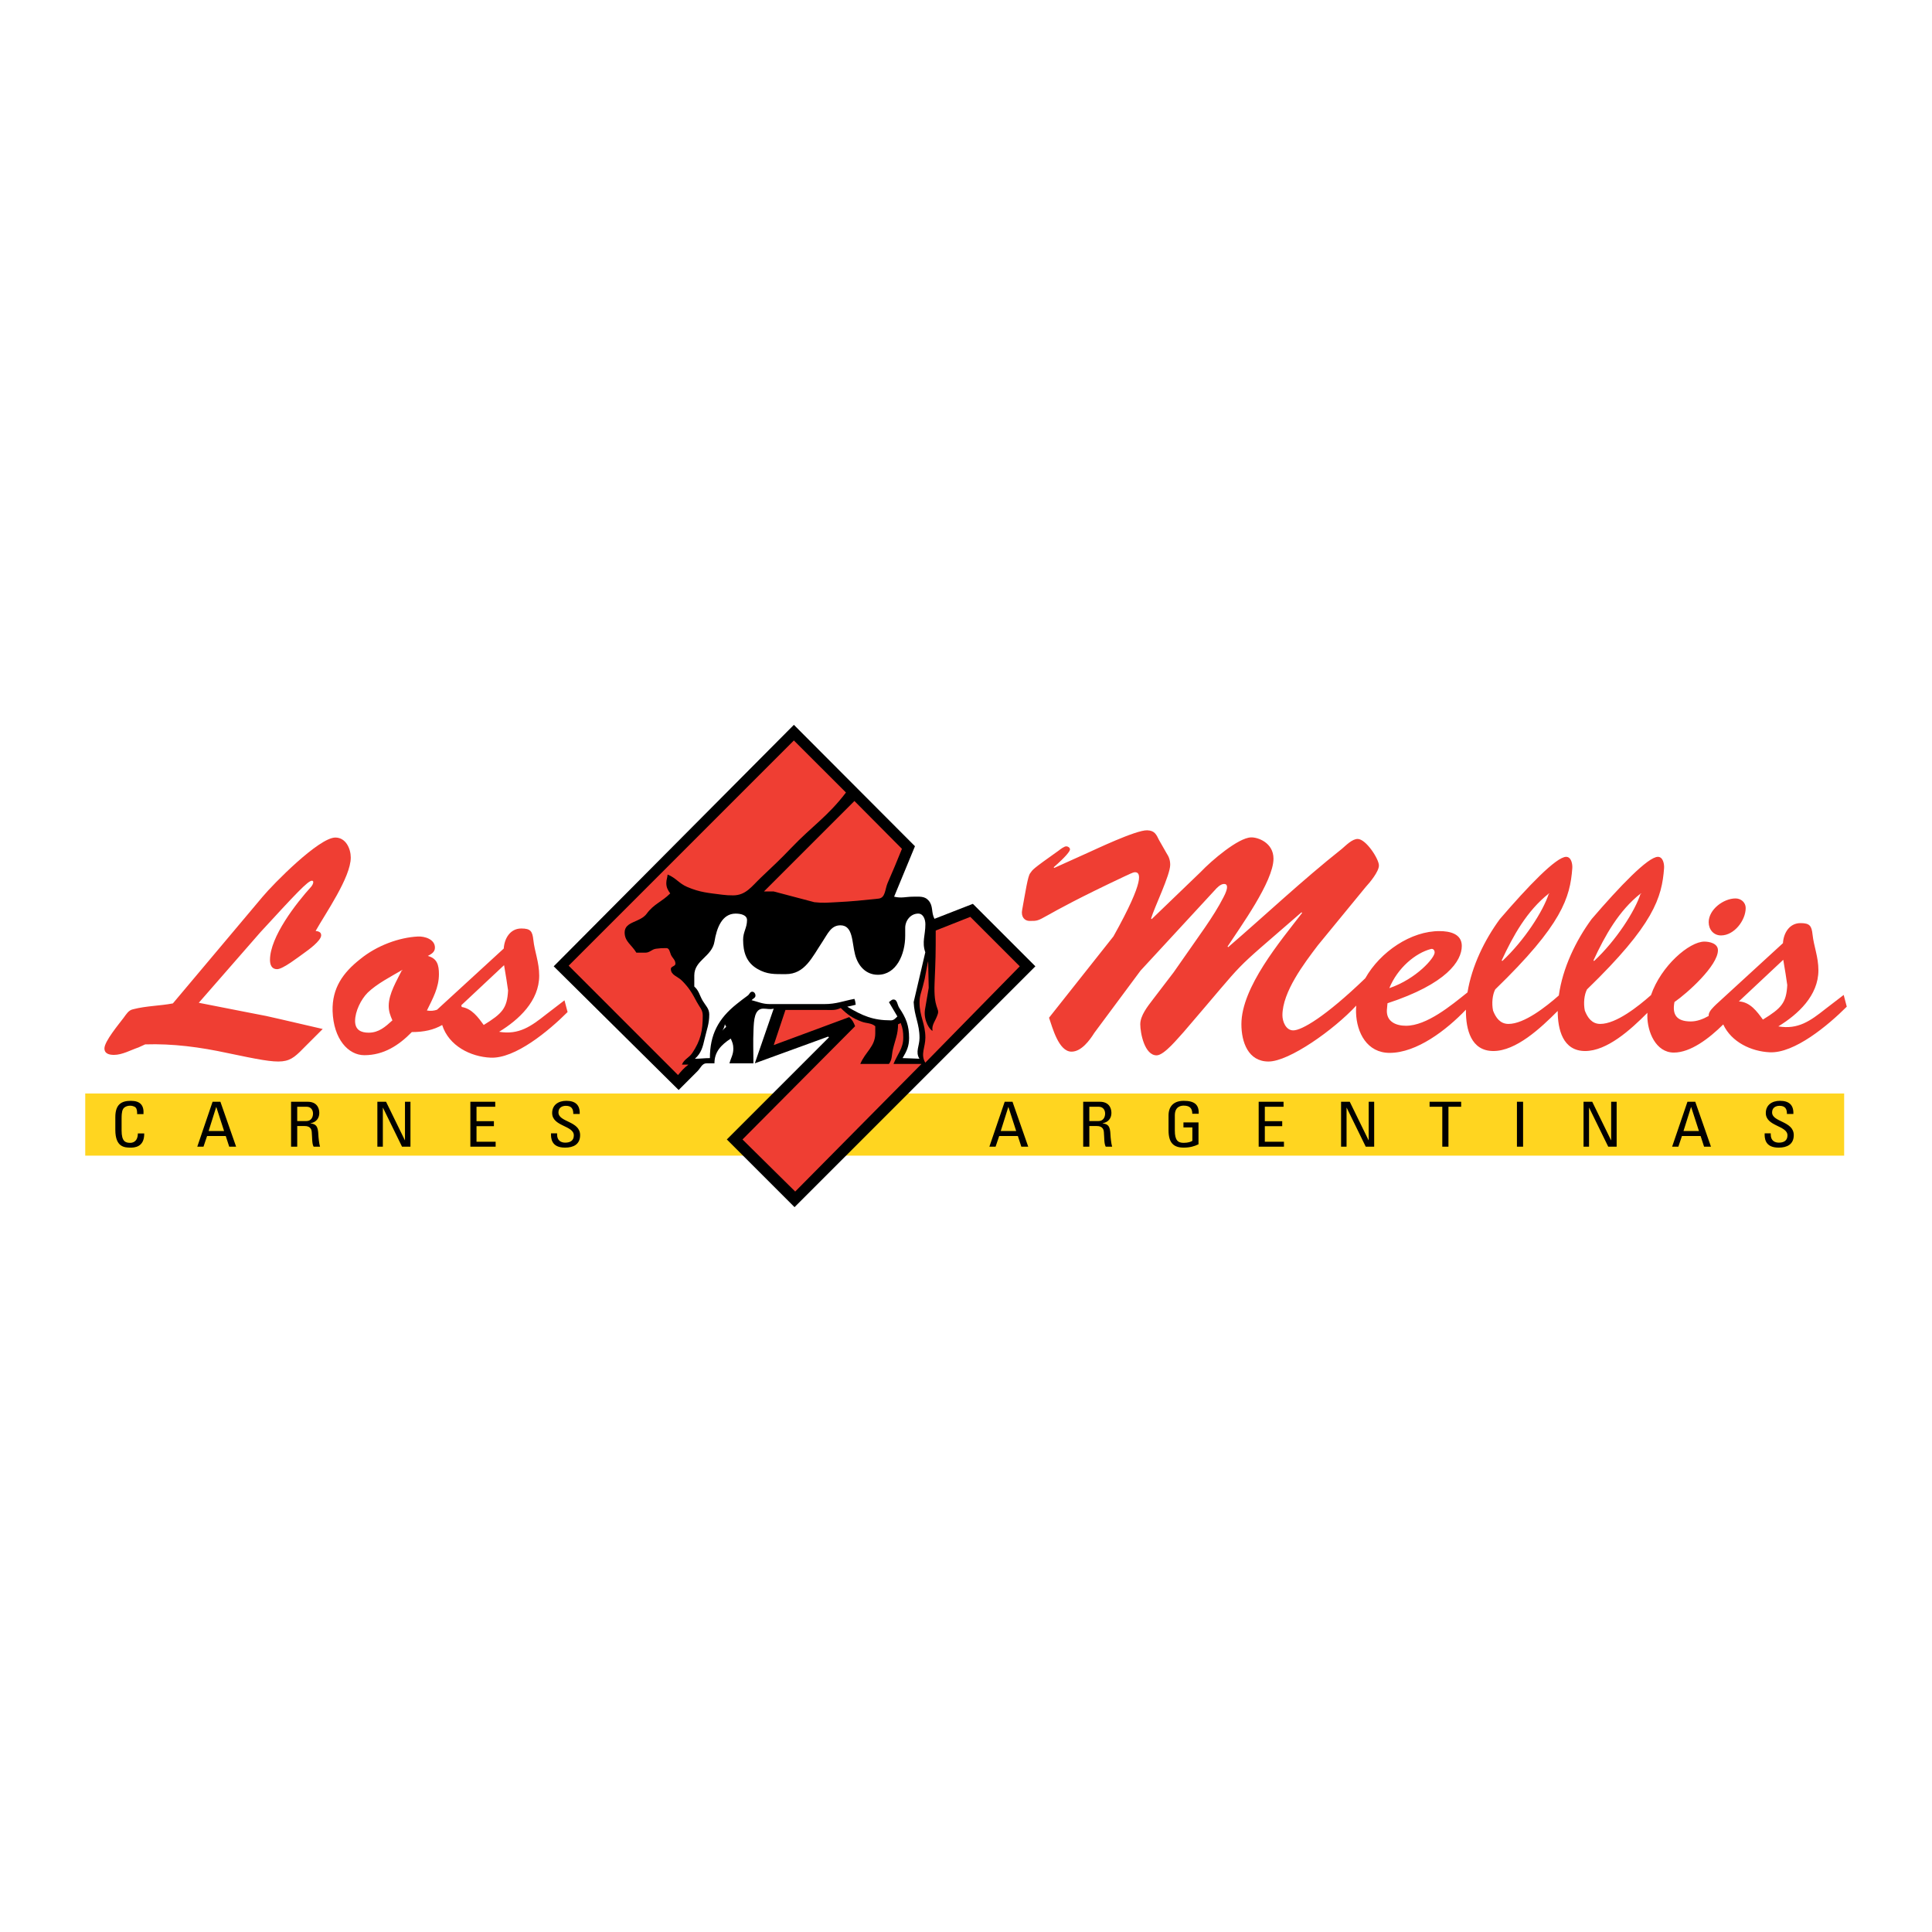 <?xml version="1.0" encoding="utf-8"?>
<!-- Generator: Adobe Illustrator 13.0.0, SVG Export Plug-In . SVG Version: 6.00 Build 14948)  -->
<!DOCTYPE svg PUBLIC "-//W3C//DTD SVG 1.0//EN" "http://www.w3.org/TR/2001/REC-SVG-20010904/DTD/svg10.dtd">
<svg version="1.0" id="Layer_1" xmlns="http://www.w3.org/2000/svg" xmlns:xlink="http://www.w3.org/1999/xlink" x="0px" y="0px"
	 width="192.756px" height="192.756px" viewBox="0 0 192.756 192.756" enable-background="new 0 0 192.756 192.756"
	 xml:space="preserve">
<g>
	<polygon fill-rule="evenodd" clip-rule="evenodd" fill="#FFFFFF" points="0,0 192.756,0 192.756,192.756 0,192.756 0,0 	"/>
	<polygon fill-rule="evenodd" clip-rule="evenodd" fill="#FFD520" points="8.504,109.098 183.992,109.098 183.992,115.299 
		8.504,115.299 8.504,109.098 8.504,109.098 	"/>
	<path fill-rule="evenodd" clip-rule="evenodd" d="M79.206,72.317l12.08,12.112l-2.079,5.033c0.731,0.179,1.169,0,1.916,0
		c0.617,0,1.128-0.073,1.526,0.389c0.487,0.561,0.235,1.161,0.584,1.819l3.832-1.494l6.234,6.234l-24.029,24.027l-6.754-6.754
		l10.196-10.195c-0.032-0.023-0.064-0.049-0.097-0.064l-7.306,2.662l1.884-5.455c-0.39,0.105-0.633,0-1.04,0
		c-0.893,0-0.933,1.186-0.974,2.078c-0.057,1.314-0.009,2.062-0.009,3.377h-2.395c0.163-0.568,0.39-0.869,0.39-1.461
		c0-0.406-0.089-0.641-0.26-1.006c-0.958,0.633-1.624,1.314-1.624,2.467h-0.779c-0.463,0-0.584,0.455-0.909,0.779
		c-0.73,0.73-1.153,1.152-1.883,1.885L55.243,96.41L79.206,72.317L79.206,72.317L79.206,72.317z"/>
	<path fill-rule="evenodd" clip-rule="evenodd" fill="#EF3E33" d="M79.206,73.876l5.196,5.195c-1.835,2.403-3.361,3.328-5.456,5.52
		c-1.145,1.201-1.851,1.843-3.052,2.987c-0.917,0.877-1.486,1.753-2.76,1.753c-0.414,0-0.666-0.017-1.072-0.065
		c-1.38-0.178-2.224-0.228-3.507-0.779c-0.828-0.357-1.112-0.901-1.948-1.234c-0.024,0.333-0.13,0.511-0.13,0.844
		c0,0.43,0.146,0.698,0.39,1.039c-0.852,0.853-1.632,1.048-2.338,2.014c-0.666,0.909-2.208,0.755-2.208,1.883
		c0,0.909,0.706,1.234,1.169,2.013h0.909c0.43,0,0.617-0.325,1.039-0.39c0.398-0.057,0.633-0.065,1.039-0.065
		c0.309,0,0.341,0.374,0.455,0.649c0.154,0.366,0.455,0.512,0.455,0.91c0,0.268-0.455,0.251-0.455,0.52
		c0,0.625,0.666,0.73,1.104,1.168c0.714,0.715,1.022,1.252,1.494,2.145c0.26,0.494,0.584,0.762,0.584,1.33
		c0,1.51-0.203,2.477-1.039,3.734c-0.333,0.504-0.812,0.609-1.039,1.17h0.649c-0.455,0.34-0.666,0.6-1.039,1.039l-10.91-10.911
		L79.206,73.876L79.206,73.876L79.206,73.876z"/>
	<path fill-rule="evenodd" clip-rule="evenodd" fill="#EF3E33" d="M85.246,79.915l4.741,4.773c-0.536,1.339-0.86,2.094-1.429,3.409
		c-0.276,0.649-0.211,1.485-0.909,1.559c-1.64,0.171-2.574,0.276-4.221,0.357c-0.853,0.041-1.323,0.098-2.176,0l-4.059-1.071h-0.975
		L85.246,79.915L85.246,79.915L85.246,79.915z"/>
	<path fill-rule="evenodd" clip-rule="evenodd" fill="#FFFFFF" d="M73.394,91.15c0.511,0,1.137,0.138,1.137,0.649
		c0,0.771-0.39,1.177-0.39,1.948c0,1.266,0.333,2.289,1.429,2.922c0.966,0.561,1.705,0.52,2.825,0.52
		c1.908,0,2.614-1.664,3.669-3.247c0.52-0.779,0.845-1.624,1.786-1.624c1.274,0,1.137,1.697,1.461,2.922
		c0.3,1.145,1.087,2.013,2.273,2.013c1.851,0,2.728-2.045,2.728-3.896v-0.779c0-0.747,0.552-1.429,1.299-1.429
		c0.503,0,0.714,0.568,0.714,1.071c0,1.088-0.365,1.762-0.008,2.792l-1.161,4.969c0.065,1.412,0.584,2.158,0.584,3.572
		c0,0.811-0.438,1.387-0.008,2.076l-1.681-0.064c0.422-0.705,0.649-1.193,0.649-2.012c0-1.227-0.292-1.973-0.974-2.988
		c-0.219-0.324-0.187-0.844-0.584-0.844c-0.203,0-0.284,0.162-0.455,0.26l0.844,1.428c-0.203,0.203-0.357,0.391-0.649,0.391
		c-1.778,0-2.817-0.447-4.351-1.363c0.325-0.059,0.527-0.115,0.844-0.195c-0.024-0.221-0.049-0.375-0.13-0.584
		c-1.153,0.219-1.81,0.518-2.987,0.518h-5.455c-0.723,0-1.121-0.211-1.819-0.389c0.146-0.162,0.39-0.227,0.39-0.455
		c0-0.193-0.129-0.389-0.324-0.389c-0.228,0-0.276,0.268-0.455,0.389c-0.438,0.316-0.682,0.512-1.104,0.844
		c-1.827,1.463-2.663,3.045-2.663,5.391c-0.584,0-0.909,0.064-1.494,0.064c0.642-0.576,0.779-1.168,0.974-2.012
		c0.211-0.926,0.455-1.453,0.455-2.404c0-0.592-0.349-0.859-0.649-1.363c-0.325-0.551-0.365-0.998-0.844-1.428v-1.104
		c0-1.535,1.761-1.859,2.013-3.377C71.502,92.595,72.03,91.15,73.394,91.15L73.394,91.15L73.394,91.15z"/>
	<path fill-rule="evenodd" clip-rule="evenodd" fill="#EF3E33" d="M96.806,91.475l4.936,4.936l-9.425,9.611
		c-0.503-0.836,0.008-1.525,0.008-2.5c0-1.381-0.584-2.127-0.584-3.506c0-0.635,0.163-0.984,0.325-1.592
		c0.073-0.293,0.122-0.488,0.195-0.779c0.057-0.229,0.338-1.934,0.343-1.698l0.053,2.61l-0.374,2.186
		c-0.16,1.119,0.538,2.072,0.757,2.098c-0.117-0.605,0.309-0.979,0.522-1.67c0.186-0.605-0.426-0.535-0.319-3.092
		c0.103-2.482,0.114-2.756,0.114-5.24L96.806,91.475L96.806,91.475L96.806,91.475z"/>
	<path fill-rule="evenodd" clip-rule="evenodd" fill="#EF3E33" d="M83.882,100.566c0.683,0.682,1.186,1.023,2.079,1.363
		c0.52,0.195,0.934,0.105,1.364,0.455v0.715c0,1.322-0.99,1.834-1.494,3.051h2.858c0.341-0.453,0.26-0.867,0.39-1.428
		c0.228-0.975,0.52-1.525,0.52-2.533c0.105-0.023,0.17-0.072,0.26-0.129c0.211,0.535,0.26,0.885,0.26,1.461
		c0,1.096-0.568,1.615-0.974,2.629h2.792l-12.599,12.729l-5.26-5.195l11.235-11.299c-0.146-0.391-0.276-0.633-0.584-0.91
		l-7.533,2.793l1.169-3.506h3.961C82.933,100.762,83.338,100.834,83.882,100.566L83.882,100.566L83.882,100.566z"/>
	<path fill-rule="evenodd" clip-rule="evenodd" fill="#FFFFFF" d="M72.323,102.189c0.04,0.105,0.073,0.162,0.129,0.26
		c-0.154,0.131-0.268,0.229-0.39,0.391C72.201,102.604,72.273,102.457,72.323,102.189L72.323,102.189L72.323,102.189z"/>
	<path fill-rule="evenodd" clip-rule="evenodd" fill="#EF3E33" d="M40.164,96.787h-0.062c-1.045,0.615-2.491,1.354-3.414,2.246
		c-0.677,0.676-1.261,1.875-1.261,2.83c0,0.891,0.584,1.168,1.354,1.168c1.015,0,1.661-0.584,2.369-1.23
		c-0.215-0.492-0.369-0.893-0.369-1.445c0-1.23,0.83-2.553,1.322-3.568l0.062,0.062V96.787L40.164,96.787L40.164,96.787z
		 M50.291,96.295l-4.266,3.998l0.042,0.176c1.016,0.156,1.646,1.043,2.194,1.793c1.846-1.139,2.338-1.66,2.43-3.445
		C50.599,98.172,50.476,97.34,50.291,96.295L50.291,96.295L50.291,96.295z M54.474,101.217l1.845-1.416l0.308,1.17
		c-1.876,1.875-5.229,4.674-7.689,4.551c-1.983-0.088-4.166-1.174-4.821-3.258c-0.844,0.484-1.804,0.705-3.03,0.705
		c-1.292,1.322-2.799,2.307-4.737,2.307c-1.599,0-3.075-1.6-3.168-4.398c-0.062-2.307,1.046-3.844,2.768-5.197
		c1.661-1.354,3.875-2.153,5.751-2.246c0.677-0.031,1.692,0.277,1.692,1.107c0,0.461-0.369,0.646-0.708,0.831
		c0.922,0.246,1.107,0.892,1.107,1.815c0,1.354-0.615,2.43-1.199,3.629c0.368,0.066,0.7,0.029,1.008-0.076l6.658-6.106
		c0.062-1.015,0.646-2,1.753-2c0.923,0,1.107,0.277,1.2,1.138c0.123,1.169,0.584,2.215,0.584,3.567c0,2.523-2.03,4.4-3.999,5.6
		C51.768,103.277,52.998,102.385,54.474,101.217L54.474,101.217L54.474,101.217z M14.48,104.199l-0.677,0.309
		c-0.738,0.246-1.599,0.738-2.429,0.738c-0.431,0-0.954-0.094-0.954-0.646c0-0.707,1.445-2.43,1.907-3.045
		c0.277-0.369,0.492-0.77,0.954-0.861c1.292-0.338,2.676-0.338,3.968-0.584l8.951-10.643c1.107-1.322,5.628-5.905,7.258-5.905
		c1.046,0,1.538,1.107,1.538,1.999c0,1.968-2.522,5.567-3.506,7.32c0.246,0.031,0.554,0.092,0.554,0.431
		c0,0.554-1.292,1.476-1.723,1.784c-0.523,0.369-2.091,1.6-2.676,1.6c-0.554,0-0.708-0.461-0.708-0.922
		c0-2.307,2.615-5.66,4.122-7.321c0.215-0.276,0.277-0.584,0.062-0.584c-0.4,0-1.63,1.323-5.137,5.136l-6.151,7.043
		c10.058,2,3.783,0.646,12.364,2.615l-1.63,1.629c-1.938,1.969-1.845,2.031-7.874,0.77C19.986,104.477,17.249,104.107,14.48,104.199
		L14.48,104.199L14.48,104.199z"/>
	<path fill-rule="evenodd" clip-rule="evenodd" fill="#EF3E33" d="M177.916,95.758l-4.429,4.152
		c1.138,0.061,1.814,1.016,2.398,1.814c1.846-1.139,2.338-1.66,2.43-3.445C178.224,97.635,178.101,96.804,177.916,95.758
		L177.916,95.758L177.916,95.758z M138.613,98.588c2.707-0.924,4.552-3.046,4.521-3.568c0-0.216-0.153-0.4-0.369-0.339
		C141.228,95.081,139.444,96.557,138.613,98.588L138.613,98.588L138.613,98.588z M149.885,95.881
		c2.184-2.03,4.091-4.982,4.645-6.736l0.062,0.062v-0.062h-0.062c-2.184,1.722-3.568,4.214-4.706,6.674L149.885,95.881
		L149.885,95.881L149.885,95.881z M159.042,95.881c2.184-2.03,4.091-4.982,4.645-6.736l0.062,0.062v-0.062h-0.062
		c-2.184,1.722-3.567,4.214-4.706,6.674L159.042,95.881L159.042,95.881L159.042,95.881z M171.928,102.209
		c-1.426,1.414-3.27,2.807-4.928,2.807c-1.814,0-2.646-2.092-2.646-3.66c0-0.104,0.003-0.205,0.009-0.309
		c-1.703,1.721-4.042,3.814-6.213,3.814c-2.245,0-2.737-2.184-2.737-3.998c-1.718,1.729-4.159,3.998-6.42,3.998
		c-2.246,0-2.738-2.184-2.738-3.998l0.001-0.129c-1.945,2.039-4.911,4.312-7.612,4.312c-2.244,0-3.29-2-3.352-4.029
		c-0.007-0.23,0.001-0.461,0.022-0.689c-2.224,2.406-6.692,5.58-8.753,5.58c-2.03,0-2.706-1.938-2.706-3.723
		c0-3.691,3.905-8.304,6.059-11.103l-0.062-0.062c-7.566,6.583-4.922,3.999-11.749,11.934c-0.523,0.553-1.938,2.338-2.707,2.338
		c-1.199,0-1.63-2.215-1.63-3.107c0-0.861,0.738-1.783,1.23-2.43l2.091-2.736c2.707-3.907,3.938-5.475,4.983-7.505
		c0.522-0.984,0.399-1.322,0.062-1.322c-0.369,0-0.738,0.399-0.954,0.646l-7.382,7.997l-4.613,6.212
		c-0.462,0.738-1.292,1.877-2.276,1.877c-1.292,0-1.907-2.43-2.245-3.385l6.429-8.119c3.229-5.782,2.676-6.397,2.152-6.397
		c-0.245,0-0.707,0.277-0.953,0.369c-9.474,4.459-7.997,4.491-9.565,4.491c-0.492,0-0.893-0.4-0.738-1.139
		c0.308-1.66,0.554-3.352,0.8-3.629c0.276-0.369,0.092-0.308,2.829-2.245c0.154-0.124,0.554-0.431,0.77-0.431
		c0.153,0,0.368,0.123,0.368,0.307c0,0.185-0.43,0.739-1.63,1.784l0.062,0.062l3.476-1.569c0.37-0.153,4.706-2.245,5.813-2.183
		c0.738,0.03,0.893,0.431,1.169,0.984l0.738,1.292c0.246,0.37,0.369,0.708,0.369,1.169c0,1.015-1.569,4.214-1.907,5.352l0.062,0.062
		l4.891-4.706c1.077-1.138,3.752-3.414,5.014-3.445c0.676-0.031,2.245,0.523,2.245,2.122c0,2.276-3.322,6.828-4.583,8.766
		l0.062,0.062c3.783-3.26,7.32-6.613,11.35-9.812c0.4-0.338,1.016-0.984,1.568-0.984c0.831,0,2.123,1.999,2.123,2.645
		c0,0.615-0.923,1.723-1.323,2.153l-4.768,5.812c-1.353,1.784-3.537,4.645-3.537,6.983c0,0.613,0.339,1.506,1.077,1.506
		c0.845,0,3.174-1.334,7.188-5.197c1.496-2.65,4.572-4.728,7.416-4.707c0.984,0,2.215,0.247,2.215,1.477
		c0,1.507-1.508,3.783-7.413,5.72l-0.062,0.678c-0.062,1.168,0.923,1.568,1.907,1.568c2.07,0,4.501-2.02,6.137-3.33
		c0.431-2.633,1.708-5.245,3.228-7.312c2.799-3.26,5.629-6.212,6.613-6.212c0.522,0,0.646,0.738,0.614,1.138
		c-0.215,2.922-1.015,5.628-7.689,12.088c-0.276,0.523-0.368,1.383-0.215,2.121c0.276,0.707,0.708,1.324,1.538,1.324
		c1.575,0,3.739-1.709,5.022-2.838c0.378-2.737,1.695-5.473,3.273-7.621c2.799-3.26,5.629-6.212,6.612-6.212
		c0.523,0,0.646,0.738,0.616,1.138c-0.216,2.922-1.016,5.628-7.689,12.088c-0.277,0.523-0.37,1.383-0.216,2.121
		c0.277,0.707,0.708,1.324,1.538,1.324c1.593,0,3.785-1.746,5.063-2.875c1.003-2.92,3.824-5.338,5.324-5.338
		c0.522,0,1.354,0.185,1.354,0.861c0,1.538-3.045,4.276-4.337,5.167c-0.246,1.262,0.215,1.938,1.63,1.938
		c0.605,0,1.206-0.223,1.785-0.551l-0.004-0.062c0-0.4,0.492-0.832,0.738-1.078l6.675-6.12c0.061-1.016,0.646-2,1.753-2
		c0.923,0,1.107,0.277,1.199,1.138c0.123,1.168,0.585,2.214,0.585,3.568c0,2.522-2.03,4.397-3.999,5.597
		c1.969,0.34,3.199-0.553,4.676-1.721l1.845-1.416l0.308,1.17c-1.876,1.875-5.229,4.674-7.689,4.551
		C174.738,104.904,172.745,103.979,171.928,102.209L171.928,102.209L171.928,102.209z M171.706,93.328
		c-0.738,0-1.23-0.584-1.23-1.322c0-1.262,1.477-2.369,2.676-2.369c0.554,0,1.016,0.4,1.016,0.954
		C174.167,91.821,173.028,93.328,171.706,93.328L171.706,93.328L171.706,93.328z"/>
	<path fill-rule="evenodd" clip-rule="evenodd" d="M19.682,114.406h0.62l0.36-1.068h1.861l0.347,1.068h0.688l-1.568-4.482h-0.781
		L19.682,114.406L19.682,114.406L19.682,114.406z M166.828,114.406h0.621l0.36-1.068h1.861l0.347,1.068h0.688l-1.568-4.482h-0.78
		L166.828,114.406L166.828,114.406L166.828,114.406z M108.683,110.42h0.928c0.474,0,0.647,0.361,0.647,0.684
		c0,0.391-0.214,0.744-0.654,0.744h-0.921V110.42L108.683,110.42L108.683,110.42z M98.71,114.406h0.62l0.36-1.068h1.861l0.348,1.068
		h0.688l-1.569-4.482h-0.78L98.71,114.406L98.71,114.406L98.71,114.406z M29.654,110.42h0.928c0.474,0,0.647,0.361,0.647,0.684
		c0,0.391-0.214,0.744-0.654,0.744h-0.921V110.42L29.654,110.42L29.654,110.42z M14.315,111.158c0.06-0.869-0.307-1.328-1.261-1.328
		c-0.948,0-1.548,0.361-1.548,1.627v1.266c0,1.738,0.921,1.775,1.521,1.775c0.313,0,1.388,0,1.361-1.414h-0.634
		c-0.007,0.875-0.574,0.938-0.761,0.938c-0.474,0-0.861-0.131-0.861-1.23v-1.197c0-0.77,0.12-0.881,0.141-0.932
		c0.02-0.062,0.22-0.348,0.727-0.348c0.127,0,0.414,0.051,0.541,0.193c0.126,0.143,0.146,0.396,0.14,0.65H14.315L14.315,111.158
		L14.315,111.158z M176.061,113.072c-0.013,0.428-0.013,1.439,1.408,1.426c0.794,0,1.495-0.303,1.495-1.246
		c0-1.422-2.162-1.279-2.162-2.266c0-0.484,0.374-0.658,0.74-0.658c0.581,0,0.748,0.322,0.74,0.812h0.642
		c0.04-0.912-0.454-1.311-1.335-1.311c-0.807,0-1.414,0.422-1.414,1.217c0,1.348,2.161,1.236,2.161,2.229
		c0,0.535-0.373,0.727-0.86,0.727c-0.394,0-0.808-0.191-0.808-0.801v-0.129H176.061L176.061,113.072L176.061,113.072z
		 M169.504,112.842h-1.542l0.754-2.391h0.014L169.504,112.842L169.504,112.842L169.504,112.842z M160.746,109.924v3.836h-0.014
		l-1.874-3.836h-0.868v4.482h0.548v-3.887h0.013l1.902,3.887h0.84v-4.482H160.746L160.746,109.924L160.746,109.924z
		 M151.959,109.924h-0.614v4.482h0.614V109.924L151.959,109.924L151.959,109.924z M142.63,109.924v0.496h1.268v3.986h0.614v-3.986
		h1.268v-0.496H142.63L142.63,109.924L142.63,109.924z M136.555,109.924v3.836h-0.014l-1.875-3.836h-0.867v4.482h0.547v-3.887h0.014
		l1.901,3.887h0.841v-4.482H136.555L136.555,109.924L136.555,109.924z M128.1,114.406v-0.496h-1.908v-1.553h1.735v-0.496h-1.735
		v-1.441h1.868v-0.496h-2.482v4.482H128.1L128.1,114.406L128.1,114.406z M119.595,111.123c0.04-0.938-0.454-1.293-1.495-1.293
		c-1.021,0-1.515,0.572-1.515,1.467v1.471c0,1.24,0.493,1.73,1.515,1.73c0.62,0,1.081-0.137,1.475-0.334v-2.18h-1.502v0.496h0.889
		v1.342c-0.128,0.088-0.421,0.199-0.861,0.199c-0.58,0-0.888-0.248-0.888-1.23v-1.514c0-0.938,0.694-0.969,0.888-0.969
		c0.62,0,0.854,0.285,0.854,0.814H119.595L119.595,111.123L119.595,111.123z M109.404,112.344c0.206,0,0.68,0.025,0.727,0.572
		c0.054,0.596,0.014,1.18,0.187,1.49h0.641c-0.093-0.279-0.16-0.98-0.166-1.174c-0.034-0.9-0.234-1.074-0.788-1.154v-0.012
		c0.567-0.094,0.881-0.498,0.881-1.025c0-0.559-0.3-1.117-1.154-1.117h-1.661v4.482h0.613v-2.062H109.404L109.404,112.344
		L109.404,112.344z M101.385,112.842h-1.541l0.754-2.391h0.014L101.385,112.842L101.385,112.842L101.385,112.842z M54.976,113.072
		c-0.013,0.428-0.013,1.439,1.408,1.426c0.794,0,1.494-0.303,1.494-1.246c0-1.422-2.162-1.279-2.162-2.266
		c0-0.484,0.374-0.658,0.741-0.658c0.58,0,0.747,0.322,0.74,0.812h0.641c0.04-0.912-0.454-1.311-1.334-1.311
		c-0.808,0-1.415,0.422-1.415,1.217c0,1.348,2.162,1.236,2.162,2.229c0,0.535-0.374,0.727-0.86,0.727
		c-0.394,0-0.808-0.191-0.808-0.801v-0.129H54.976L54.976,113.072L54.976,113.072z M49.45,114.406v-0.496h-1.908v-1.553h1.735
		v-0.496h-1.735v-1.441h1.868v-0.496h-2.482v4.482H49.45L49.45,114.406L49.45,114.406z M40.405,109.924v3.836h-0.013l-1.875-3.836
		H37.65v4.482h0.547v-3.887h0.013l1.901,3.887h0.841v-4.482H40.405L40.405,109.924L40.405,109.924z M30.375,112.344
		c0.207,0,0.68,0.025,0.727,0.572c0.054,0.596,0.013,1.18,0.187,1.49h0.641c-0.093-0.279-0.161-0.98-0.167-1.174
		c-0.034-0.9-0.234-1.074-0.788-1.154v-0.012c0.567-0.094,0.881-0.498,0.881-1.025c0-0.559-0.3-1.117-1.154-1.117h-1.662v4.482
		h0.614v-2.062H30.375L30.375,112.344L30.375,112.344z M22.357,112.842h-1.542l0.754-2.391h0.013L22.357,112.842L22.357,112.842
		L22.357,112.842z"/>
</g>
</svg>
